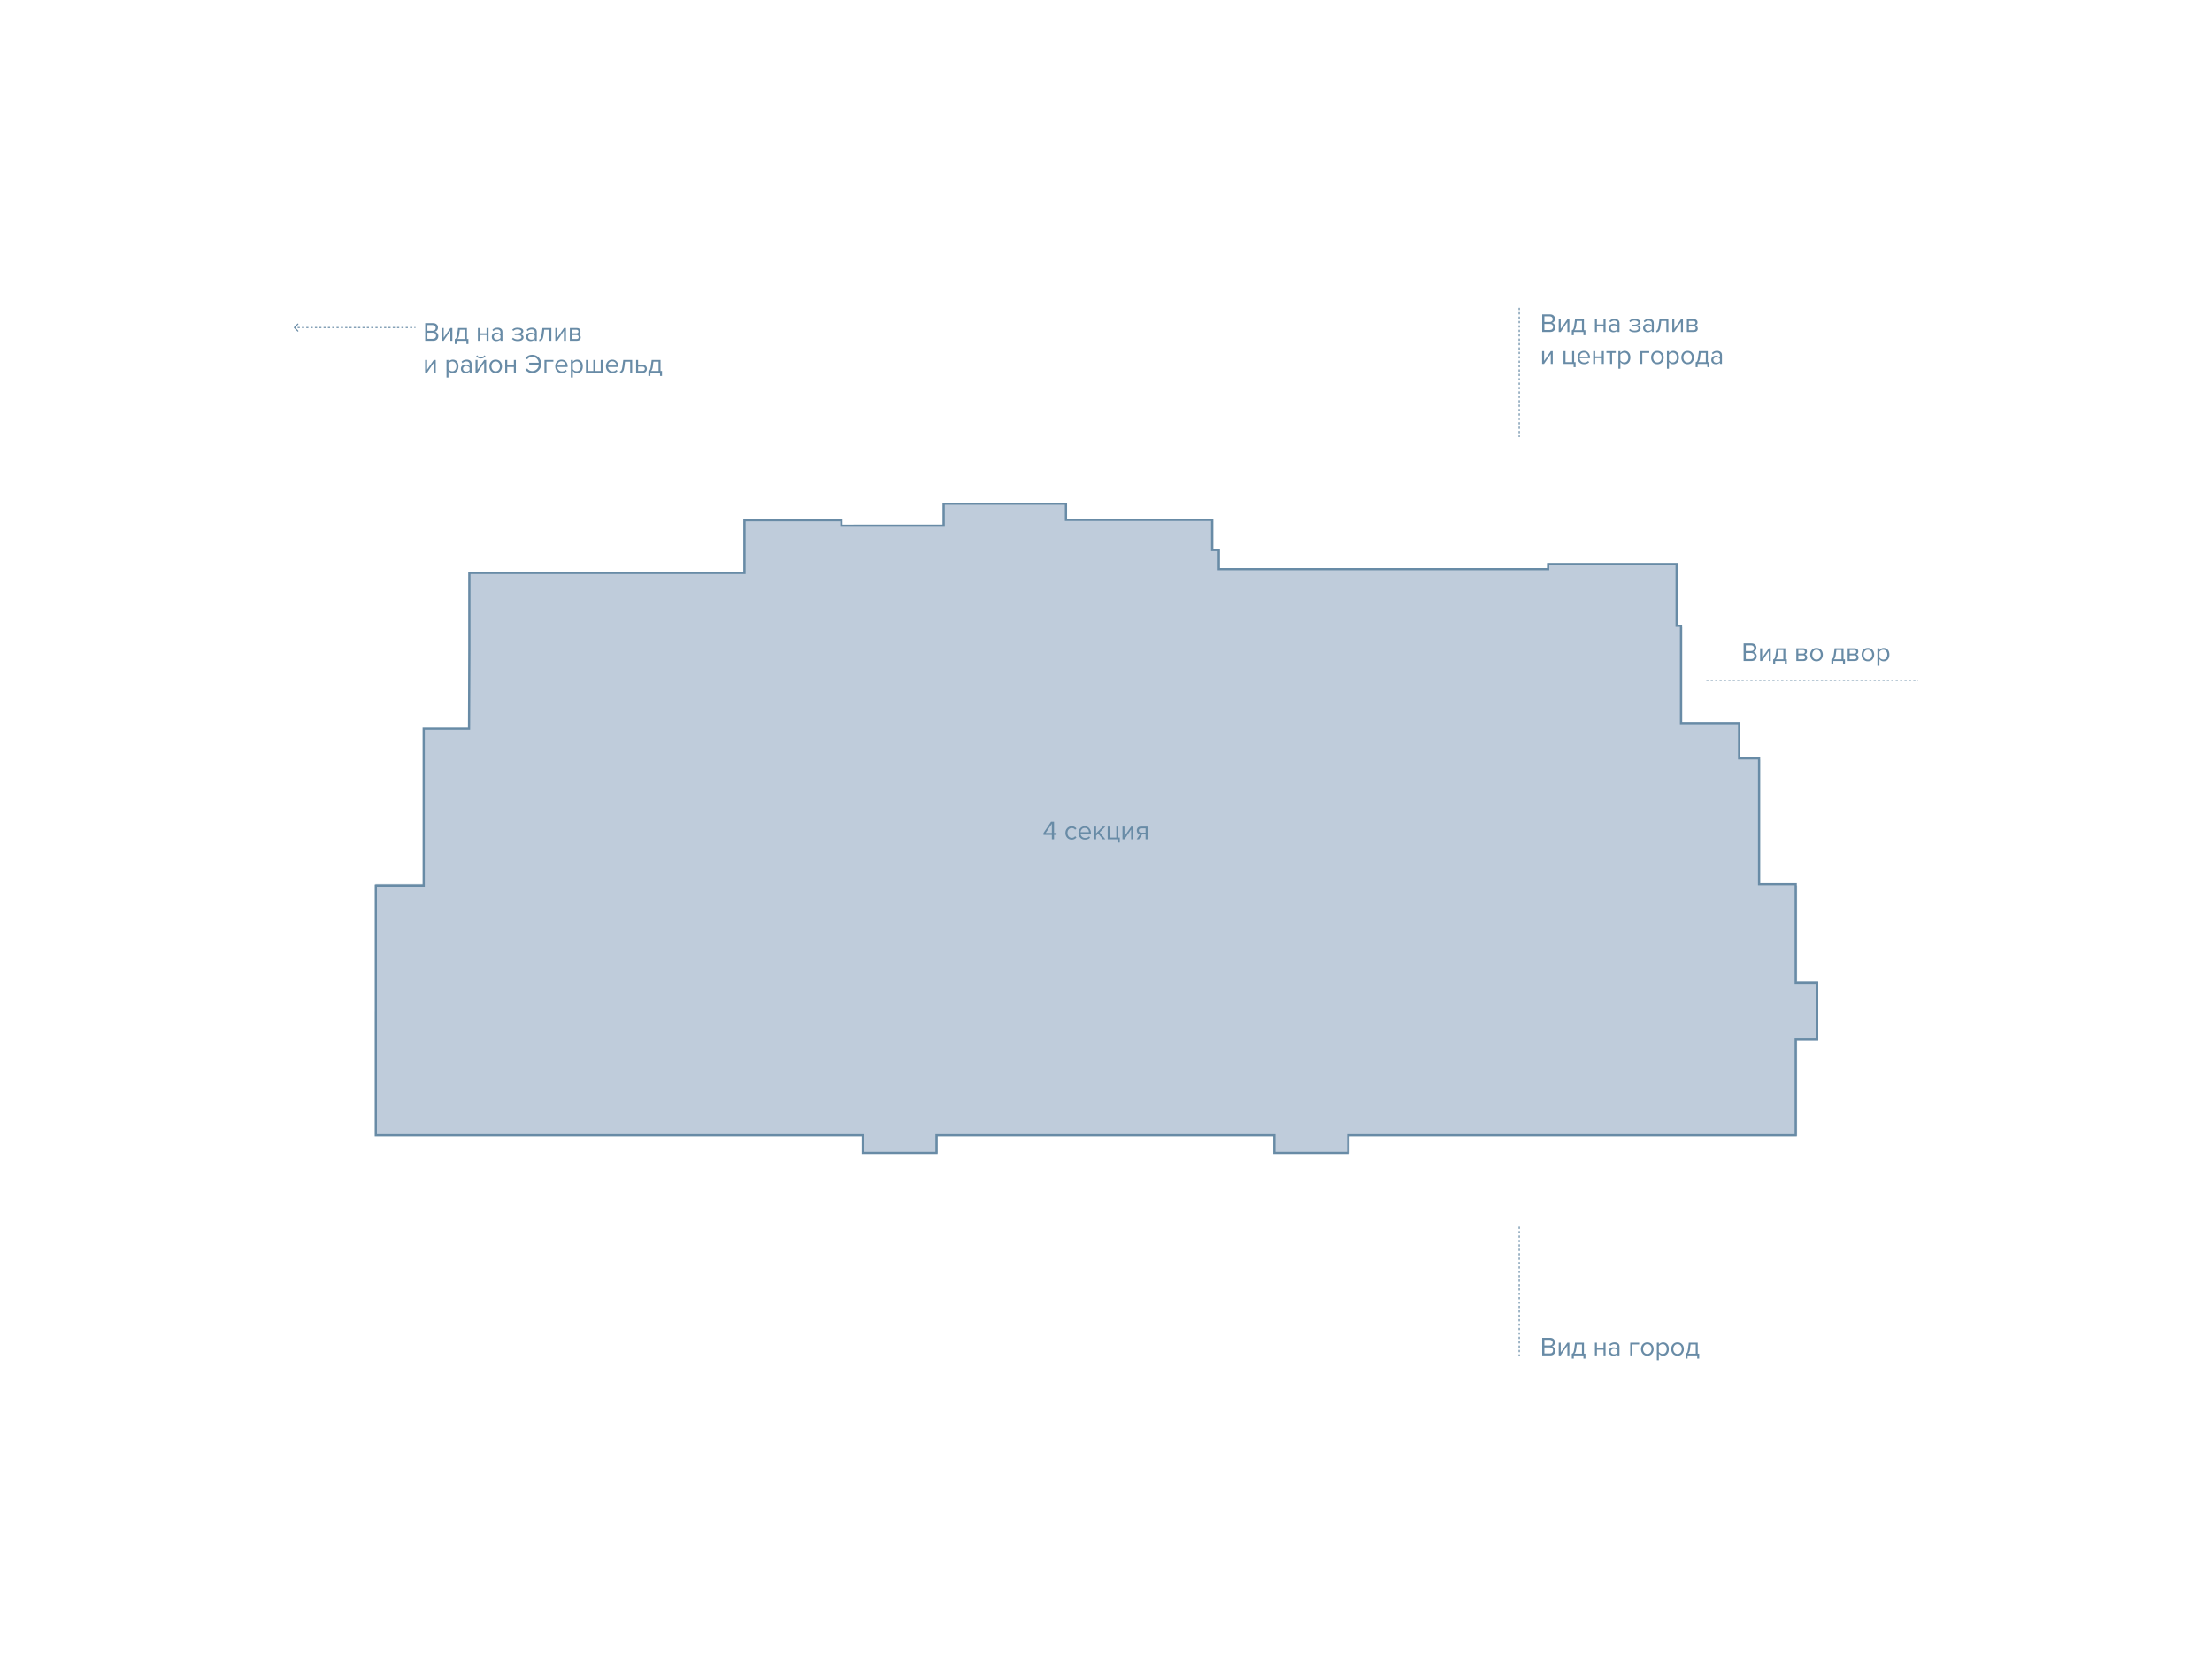 <?xml version="1.0" encoding="UTF-8"?> <svg xmlns="http://www.w3.org/2000/svg" width="2552" height="1923" viewBox="0 0 2552 1923" fill="none"><rect width="2552" height="1923" fill="white"></rect><path opacity="0.5" d="M2096.18 1133.49V1133.47H2072.06V1022.66H2029.29V877.575H2006.25V837.01H1939.52V724.786H1934.35V667.296H1934.38V650.791H1786.25V660.96L1406.13 660.668V634.704H1398.56V599.662H1229.85V581.1H1178.78V581.239H1088.99V606.493H985.949V606.772H970.84V599.954H858.857V660.872H839.648V661.011H765.589V660.872H705.916V661.011H648.566V660.872H605.194V660.732H541.814V666.801H541.712V841.796H521.677H489.72V955.887V981.534V1006.53V1020.18V1020.88H434.427V1117.53H434.135V1168.45H433.995V1309.17L995.979 1309.24V1329.4H1080.73V1329.3H1080.74V1309.24H1470.83V1329.4H1555.58V1329.3H1555.7V1309.24H2072.06V1198.35H2096.31V1133.49H2096.18Z" fill="#BFCCDB" stroke="#688BA6" stroke-width="2.539" stroke-miterlimit="10"></path><path d="M2096.47 1133.98H2071.71V1019.93H2029.46V874.845H2006.42V834.344H1939.39V721.98H1934.31V650.778H1860.04H1786.12V656.593H1406.14V634.558H1398.52V617.869V599.685H1355.67H1313.64H1229.83V581.049H1194.74H1159.19H1088.73V606.442H1058.26H1029.05H970.65V600.094H858.921V630.446V661.037H838.606H766.871H704.659H541.509V748.008L541.133 840.692H488.819V1021.62H433.589V1165.09V1309.83H715.451H995.408V1330.14H1036.67H1080.47V1309.83H1151.57H1223.94H1304.57H1358.53H1415.03H1470.26V1330.14H1511.52H1555.32V1309.83H1619.44H1683.56H1813.7H1876.54H1881.62H2005.41H2030.17H2071.71V1198.73H2096.47V1133.98Z" fill="#BFCCDB" stroke="#688BA6" stroke-width="2.539" stroke-miterlimit="10"></path><path d="M1216.08 968.291H1213.55V963.142H1203.89V961.039L1212.61 947.967H1216.08V960.917H1218.94V963.142H1216.08V968.291ZM1213.55 960.917V950.313L1206.42 960.917H1213.55ZM1236.54 968.657C1234.37 968.657 1232.6 967.926 1231.24 966.463C1229.88 964.98 1229.2 963.131 1229.2 960.917C1229.2 958.703 1229.88 956.865 1231.24 955.402C1232.6 953.939 1234.37 953.208 1236.54 953.208C1238.81 953.208 1240.61 954.061 1241.93 955.767L1240.41 957.169C1239.47 955.889 1238.23 955.25 1236.66 955.25C1235.12 955.25 1233.88 955.778 1232.94 956.834C1232.03 957.89 1231.57 959.251 1231.57 960.917C1231.57 962.583 1232.03 963.954 1232.94 965.031C1233.88 966.087 1235.12 966.615 1236.66 966.615C1238.21 966.615 1239.45 965.976 1240.41 964.696L1241.93 966.097C1240.61 967.804 1238.81 968.657 1236.54 968.657ZM1251.78 968.657C1249.58 968.657 1247.79 967.946 1246.39 966.524C1244.98 965.082 1244.28 963.213 1244.28 960.917C1244.28 958.764 1244.97 956.946 1246.35 955.463C1247.74 953.96 1249.46 953.208 1251.54 953.208C1253.71 953.208 1255.43 953.96 1256.68 955.463C1257.96 956.946 1258.6 958.825 1258.6 961.1V961.679H1246.69C1246.79 963.121 1247.32 964.33 1248.27 965.305C1249.23 966.28 1250.47 966.768 1251.99 966.768C1253.82 966.768 1255.33 966.148 1256.53 964.909L1257.63 966.402C1256.13 967.905 1254.18 968.657 1251.78 968.657ZM1256.35 960.003C1256.33 958.744 1255.9 957.616 1255.07 956.621C1254.24 955.605 1253.05 955.097 1251.5 955.097C1250.04 955.097 1248.88 955.595 1248.03 956.59C1247.2 957.586 1246.75 958.723 1246.69 960.003H1256.35ZM1275.26 968.291H1272.33L1267.03 961.679L1264.59 964.086V968.291H1262.31V953.574H1264.59V961.405L1272.33 953.574H1275.23L1268.7 960.247L1275.26 968.291ZM1289.63 972.039V968.291H1277.96V953.574H1280.24V966.28H1287.92V953.574H1290.21V966.28H1291.91V972.039H1289.63ZM1297.23 968.291H1295.04V953.574H1297.32V964.818L1305.03 953.574H1307.29V968.291H1305V956.834L1297.23 968.291ZM1314.05 968.291H1311.36L1315.3 962.502C1314.18 962.36 1313.26 961.892 1312.55 961.1C1311.86 960.308 1311.52 959.302 1311.52 958.083C1311.52 956.783 1311.93 955.707 1312.77 954.853C1313.6 954 1314.74 953.574 1316.18 953.574H1323.95V968.291H1321.66V962.593H1317.64L1314.05 968.291ZM1316.42 960.582H1321.66V955.585H1316.42C1315.63 955.585 1315 955.818 1314.53 956.286C1314.09 956.732 1313.86 957.332 1313.86 958.083C1313.86 958.835 1314.09 959.444 1314.53 959.912C1314.98 960.359 1315.61 960.582 1316.42 960.582Z" fill="#688BA6"></path><path d="M2020.86 762.609H2011.59V742.284H2020.65C2022.4 742.284 2023.77 742.762 2024.79 743.716C2025.83 744.671 2026.35 745.92 2026.35 747.464C2026.35 748.683 2026.01 749.719 2025.31 750.572C2024.62 751.405 2023.77 751.923 2022.78 752.127C2023.86 752.289 2024.79 752.858 2025.55 753.833C2026.35 754.808 2026.74 755.905 2026.74 757.124C2026.74 758.769 2026.21 760.1 2025.15 761.116C2024.13 762.111 2022.69 762.609 2020.86 762.609ZM2020.22 751.09C2021.33 751.09 2022.2 750.786 2022.81 750.176C2023.42 749.567 2023.72 748.785 2023.72 747.83C2023.72 746.875 2023.42 746.093 2022.78 745.484C2022.17 744.854 2021.32 744.539 2020.22 744.539H2014.12V751.09H2020.22ZM2020.34 760.354C2021.52 760.354 2022.45 760.039 2023.11 759.409C2023.78 758.779 2024.13 757.926 2024.13 756.85C2024.13 755.854 2023.78 755.021 2023.11 754.351C2022.46 753.68 2021.54 753.345 2020.34 753.345H2014.12V760.354H2020.34ZM2032.86 762.609H2030.66V747.891H2032.95V759.135L2040.67 747.891H2042.92V762.609H2040.63V751.151L2032.86 762.609ZM2045.75 766.357V760.719C2046.5 760.577 2047.08 760.13 2047.51 759.379C2047.94 758.607 2048.29 757.195 2048.55 755.143L2049.49 747.891H2059.73V760.598H2061.44V766.357H2059.16V762.609H2048.03V766.357H2045.75ZM2051.5 749.902L2050.84 755.417C2050.48 757.997 2049.77 759.724 2048.71 760.598H2057.44V749.902H2051.5ZM2080.68 762.609H2072.42V747.891H2080.52C2081.81 747.891 2082.81 748.236 2083.55 748.927C2084.29 749.618 2084.66 750.532 2084.66 751.669C2084.66 752.502 2084.43 753.223 2083.96 753.833C2083.52 754.422 2082.96 754.818 2082.29 755.021C2083.04 755.204 2083.67 755.641 2084.18 756.332C2084.71 757.022 2084.97 757.784 2084.97 758.617C2084.97 759.815 2084.59 760.78 2083.81 761.512C2083.06 762.243 2082.02 762.609 2080.68 762.609ZM2080.22 760.598C2080.96 760.598 2081.53 760.394 2081.96 759.988C2082.38 759.582 2082.59 759.033 2082.59 758.343C2082.59 757.713 2082.38 757.175 2081.96 756.728C2081.53 756.281 2080.96 756.057 2080.22 756.057H2074.71V760.598H2080.22ZM2080.13 754.046C2080.82 754.046 2081.36 753.863 2081.74 753.498C2082.12 753.112 2082.33 752.614 2082.33 752.005C2082.33 751.355 2082.12 750.847 2081.74 750.481C2081.36 750.095 2080.82 749.902 2080.13 749.902H2074.71V754.046H2080.13ZM2100.99 760.75C2099.67 762.233 2097.92 762.974 2095.72 762.974C2093.53 762.974 2091.76 762.233 2090.41 760.75C2089.09 759.267 2088.43 757.429 2088.43 755.235C2088.43 753.041 2089.09 751.212 2090.41 749.75C2091.76 748.267 2093.53 747.525 2095.72 747.525C2097.92 747.525 2099.67 748.267 2100.99 749.75C2102.34 751.212 2103.01 753.041 2103.01 755.235C2103.01 757.429 2102.34 759.267 2100.99 760.75ZM2092.13 759.287C2093.02 760.384 2094.22 760.933 2095.72 760.933C2097.22 760.933 2098.41 760.384 2099.29 759.287C2100.17 758.17 2100.6 756.819 2100.6 755.235C2100.6 753.65 2100.17 752.309 2099.29 751.212C2098.41 750.115 2097.22 749.567 2095.72 749.567C2094.22 749.567 2093.02 750.125 2092.13 751.243C2091.25 752.34 2090.82 753.67 2090.82 755.235C2090.82 756.819 2091.25 758.17 2092.13 759.287ZM2112.85 766.357V760.719C2113.6 760.577 2114.19 760.13 2114.61 759.379C2115.05 758.607 2115.39 757.195 2115.65 755.143L2116.59 747.891H2126.84V760.598H2128.54V766.357H2126.26V762.609H2115.13V766.357H2112.85ZM2118.61 749.902L2117.94 755.417C2117.6 757.997 2116.89 759.724 2115.81 760.598H2124.56V749.902H2118.61ZM2139.92 762.609H2131.67V747.891H2139.77C2141.05 747.891 2142.05 748.236 2142.79 748.927C2143.54 749.618 2143.92 750.532 2143.92 751.669C2143.92 752.502 2143.68 753.223 2143.22 753.833C2142.76 754.422 2142.2 754.818 2141.54 755.021C2142.29 755.204 2142.91 755.641 2143.42 756.332C2143.96 757.022 2144.22 757.784 2144.22 758.617C2144.22 759.815 2143.83 760.78 2143.07 761.512C2142.31 762.243 2141.26 762.609 2139.92 762.609ZM2139.46 760.598C2140.2 760.598 2140.78 760.394 2141.2 759.988C2141.63 759.582 2141.85 759.033 2141.85 758.343C2141.85 757.713 2141.63 757.175 2141.2 756.728C2140.78 756.281 2140.2 756.057 2139.46 756.057H2133.95V760.598H2139.46ZM2139.37 754.046C2140.07 754.046 2140.6 753.863 2140.98 753.498C2141.38 753.112 2141.57 752.614 2141.57 752.005C2141.57 751.355 2141.38 750.847 2140.98 750.481C2140.6 750.095 2140.07 749.902 2139.37 749.902H2133.95V754.046H2139.37ZM2160.25 760.75C2158.92 762.233 2157.16 762.974 2154.96 762.974C2152.78 762.974 2151 762.233 2149.67 760.75C2148.35 759.267 2147.69 757.429 2147.69 755.235C2147.69 753.041 2148.35 751.212 2149.67 749.75C2151 748.267 2152.78 747.525 2154.96 747.525C2157.16 747.525 2158.92 748.267 2160.25 749.75C2161.58 751.212 2162.25 753.041 2162.25 755.235C2162.25 757.429 2161.58 759.267 2160.25 760.75ZM2151.37 759.287C2152.27 760.384 2153.47 760.933 2154.96 760.933C2156.47 760.933 2157.65 760.384 2158.53 759.287C2159.41 758.17 2159.84 756.819 2159.84 755.235C2159.84 753.65 2159.41 752.309 2158.53 751.212C2157.65 750.115 2156.47 749.567 2154.96 749.567C2153.47 749.567 2152.27 750.125 2151.37 751.243C2150.49 752.34 2150.06 753.67 2150.06 755.235C2150.06 756.819 2150.49 758.17 2151.37 759.287ZM2173.23 762.974C2171.15 762.974 2169.5 762.111 2168.26 760.384V768.215H2165.97V747.891H2168.26V750.085C2168.82 749.313 2169.53 748.693 2170.39 748.226C2171.27 747.759 2172.22 747.525 2173.23 747.525C2175.18 747.525 2176.75 748.226 2177.96 749.628C2179.18 751.009 2179.78 752.878 2179.78 755.235C2179.78 757.591 2179.18 759.47 2177.96 760.872C2176.75 762.274 2175.18 762.974 2173.23 762.974ZM2172.65 760.933C2174.1 760.933 2175.24 760.405 2176.09 759.348C2176.94 758.272 2177.37 756.9 2177.37 755.235C2177.37 753.569 2176.94 752.208 2176.09 751.151C2175.24 750.095 2174.1 749.567 2172.65 749.567C2171.77 749.567 2170.92 749.801 2170.08 750.268C2169.27 750.715 2168.66 751.263 2168.26 751.913V758.556C2168.66 759.226 2169.27 759.795 2170.08 760.262C2170.92 760.709 2171.77 760.933 2172.65 760.933Z" fill="#688BA6"></path><path d="M499.824 393.141H490.56V372.816H499.61C501.357 372.816 502.739 373.294 503.754 374.249C504.79 375.203 505.308 376.453 505.308 377.997C505.308 379.215 504.963 380.251 504.272 381.105C503.582 381.938 502.739 382.456 501.743 382.659C502.82 382.821 503.744 383.39 504.516 384.365C505.308 385.34 505.705 386.437 505.705 387.656C505.705 389.301 505.176 390.632 504.12 391.648C503.084 392.643 501.652 393.141 499.824 393.141ZM499.184 381.623C500.301 381.623 501.164 381.318 501.774 380.709C502.383 380.099 502.688 379.317 502.688 378.362C502.688 377.407 502.373 376.625 501.743 376.016C501.134 375.386 500.281 375.071 499.184 375.071H493.089V381.623H499.184ZM499.305 390.886C500.484 390.886 501.408 390.571 502.078 389.941C502.749 389.312 503.084 388.458 503.084 387.382C503.084 386.386 502.749 385.554 502.078 384.883C501.428 384.213 500.504 383.878 499.305 383.878H493.089V390.886H499.305ZM511.827 393.141H509.633V378.423H511.918V389.667L519.627 378.423H521.882V393.141H519.597V381.684L511.827 393.141ZM524.709 396.889V391.252C525.46 391.11 526.049 390.663 526.476 389.911C526.903 389.139 527.248 387.727 527.512 385.675L528.457 378.423H538.695V391.13H540.401V396.889H538.116V393.141H526.994V396.889H524.709ZM530.468 380.434L529.797 385.95C529.452 388.53 528.741 390.256 527.664 391.13H536.41V380.434H530.468ZM553.668 393.141H551.383V378.423H553.668V384.548H561.347V378.423H563.632V393.141H561.347V386.559H553.668V393.141ZM579.683 393.141H577.398V391.465C576.159 392.826 574.533 393.507 572.522 393.507C571.161 393.507 569.963 393.07 568.927 392.196C567.891 391.323 567.373 390.134 567.373 388.631C567.373 387.087 567.88 385.899 568.896 385.066C569.932 384.213 571.141 383.786 572.522 383.786C574.615 383.786 576.24 384.457 577.398 385.797V383.146C577.398 382.171 577.052 381.409 576.362 380.861C575.671 380.312 574.777 380.038 573.68 380.038C571.953 380.038 570.45 380.719 569.17 382.08L568.104 380.495C569.668 378.87 571.628 378.058 573.985 378.058C575.671 378.058 577.042 378.464 578.099 379.276C579.155 380.089 579.683 381.338 579.683 383.024V393.141ZM573.345 391.861C575.173 391.861 576.524 391.252 577.398 390.033V387.26C576.524 386.041 575.173 385.432 573.345 385.432C572.289 385.432 571.415 385.736 570.724 386.346C570.054 386.935 569.719 387.707 569.719 388.662C569.719 389.596 570.054 390.368 570.724 390.977C571.415 391.567 572.289 391.861 573.345 391.861ZM597.331 393.507C594.507 393.507 592.293 392.704 590.688 391.099L591.816 389.637C593.197 390.957 595.036 391.617 597.331 391.617C598.652 391.617 599.698 391.384 600.47 390.916C601.262 390.449 601.658 389.83 601.658 389.058C601.658 387.433 600.114 386.62 597.026 386.62H593.736V384.761H597.026C598.306 384.761 599.352 384.558 600.165 384.152C600.978 383.725 601.384 383.106 601.384 382.293C601.384 381.602 600.978 381.044 600.165 380.617C599.352 380.17 598.327 379.947 597.087 379.947C595.036 379.947 593.39 380.576 592.151 381.836L590.963 380.434C592.486 378.87 594.497 378.088 596.996 378.088C599.007 378.068 600.632 378.413 601.871 379.124C603.131 379.815 603.761 380.78 603.761 382.019C603.761 383.035 603.344 383.857 602.511 384.487C601.699 385.117 600.795 385.493 599.799 385.614C600.835 385.696 601.8 386.041 602.694 386.65C603.608 387.26 604.065 388.113 604.065 389.21C604.065 390.47 603.456 391.506 602.237 392.318C601.039 393.11 599.403 393.507 597.331 393.507ZM619.261 393.141H616.975V391.465C615.736 392.826 614.111 393.507 612.1 393.507C610.739 393.507 609.54 393.07 608.504 392.196C607.468 391.323 606.95 390.134 606.95 388.631C606.95 387.087 607.458 385.899 608.474 385.066C609.51 384.213 610.718 383.786 612.1 383.786C614.192 383.786 615.817 384.457 616.975 385.797V383.146C616.975 382.171 616.63 381.409 615.939 380.861C615.248 380.312 614.355 380.038 613.258 380.038C611.531 380.038 610.028 380.719 608.748 382.08L607.681 380.495C609.246 378.87 611.206 378.058 613.562 378.058C615.248 378.058 616.62 378.464 617.676 379.276C618.732 380.089 619.261 381.338 619.261 383.024V393.141ZM612.922 391.861C614.751 391.861 616.102 391.252 616.975 390.033V387.26C616.102 386.041 614.751 385.432 612.922 385.432C611.866 385.432 610.993 385.736 610.302 386.346C609.632 386.935 609.296 387.707 609.296 388.662C609.296 389.596 609.632 390.368 610.302 390.977C610.993 391.567 611.866 391.861 612.922 391.861ZM622.105 393.507V391.617C622.795 391.617 623.364 391.16 623.811 390.246C624.258 389.332 624.624 387.808 624.908 385.675L625.853 378.423H636.091V393.141H633.806V380.434H627.864L627.193 385.95C626.868 388.651 626.299 390.591 625.487 391.77C624.674 392.928 623.547 393.507 622.105 393.507ZM642.848 393.141H640.654V378.423H642.939V389.667L650.649 378.423H652.904V393.141H650.618V381.684L642.848 393.141ZM665.725 393.141H657.467V378.423H665.572C666.852 378.423 667.858 378.769 668.589 379.459C669.341 380.15 669.716 381.064 669.716 382.202C669.716 383.035 669.483 383.756 669.015 384.365C668.569 384.954 668.01 385.35 667.34 385.553C668.091 385.736 668.721 386.173 669.229 386.864C669.757 387.554 670.021 388.316 670.021 389.149C670.021 390.348 669.635 391.313 668.863 392.044C668.112 392.775 667.065 393.141 665.725 393.141ZM665.268 391.13C665.999 391.13 666.578 390.927 667.004 390.52C667.431 390.114 667.644 389.566 667.644 388.875C667.644 388.245 667.431 387.707 667.004 387.26C666.578 386.813 665.999 386.59 665.268 386.59H659.752V391.13H665.268ZM665.176 384.578C665.867 384.578 666.405 384.396 666.791 384.03C667.177 383.644 667.37 383.146 667.37 382.537C667.37 381.887 667.177 381.379 666.791 381.013C666.405 380.627 665.867 380.434 665.176 380.434H659.752V384.578H665.176ZM492.663 429.961H490.469V415.243H492.754V426.487L500.463 415.243H502.718V429.961H500.433V418.503L492.663 429.961ZM522.39 430.326C520.318 430.326 518.663 429.463 517.423 427.736V435.567H515.138V415.243H517.423V417.437C517.972 416.665 518.683 416.045 519.556 415.578C520.43 415.111 521.375 414.877 522.39 414.877C524.34 414.877 525.915 415.578 527.113 416.98C528.332 418.361 528.942 420.23 528.942 422.587C528.942 424.943 528.332 426.822 527.113 428.224C525.915 429.626 524.34 430.326 522.39 430.326ZM521.811 428.285C523.254 428.285 524.401 427.757 525.255 426.7C526.108 425.624 526.534 424.252 526.534 422.587C526.534 420.921 526.108 419.56 525.255 418.503C524.401 417.447 523.254 416.919 521.811 416.919C520.938 416.919 520.085 417.153 519.252 417.62C518.439 418.067 517.83 418.615 517.423 419.265V425.908C517.83 426.578 518.439 427.147 519.252 427.614C520.085 428.061 520.938 428.285 521.811 428.285ZM544.063 429.961H541.778V428.285C540.539 429.646 538.913 430.326 536.902 430.326C535.541 430.326 534.343 429.89 533.307 429.016C532.271 428.143 531.753 426.954 531.753 425.451C531.753 423.907 532.26 422.719 533.276 421.886C534.312 421.033 535.521 420.606 536.902 420.606C538.995 420.606 540.62 421.276 541.778 422.617V419.966C541.778 418.991 541.432 418.229 540.742 417.681C540.051 417.132 539.157 416.858 538.06 416.858C536.333 416.858 534.83 417.539 533.55 418.9L532.484 417.315C534.048 415.69 536.008 414.877 538.365 414.877C540.051 414.877 541.422 415.284 542.479 416.096C543.535 416.909 544.063 418.158 544.063 419.844V429.961ZM537.725 428.681C539.553 428.681 540.904 428.071 541.778 426.853V424.08C540.904 422.861 539.553 422.251 537.725 422.251C536.669 422.251 535.795 422.556 535.104 423.166C534.434 423.755 534.099 424.527 534.099 425.481C534.099 426.416 534.434 427.188 535.104 427.797C535.795 428.386 536.669 428.681 537.725 428.681ZM550.838 429.961H548.644V415.243H550.929V426.487L558.639 415.243H560.894V429.961H558.608V418.503L550.838 429.961ZM560.101 410.886C558.781 412.673 557.003 413.567 554.769 413.567C552.555 413.567 550.767 412.673 549.406 410.886L550.533 409.91C551.59 411.373 553.001 412.104 554.769 412.104C556.556 412.104 557.958 411.373 558.974 409.91L560.101 410.886ZM577.159 428.102C575.839 429.585 574.081 430.326 571.887 430.326C569.693 430.326 567.926 429.585 566.585 428.102C565.265 426.619 564.605 424.781 564.605 422.587C564.605 420.393 565.265 418.564 566.585 417.102C567.926 415.619 569.693 414.877 571.887 414.877C574.081 414.877 575.839 415.619 577.159 417.102C578.5 418.564 579.17 420.393 579.17 422.587C579.17 424.781 578.5 426.619 577.159 428.102ZM568.292 426.639C569.186 427.736 570.384 428.285 571.887 428.285C573.391 428.285 574.579 427.736 575.453 426.639C576.326 425.522 576.763 424.171 576.763 422.587C576.763 421.002 576.326 419.661 575.453 418.564C574.579 417.467 573.391 416.919 571.887 416.919C570.384 416.919 569.186 417.477 568.292 418.595C567.418 419.692 566.98 421.022 566.98 422.587C566.98 424.171 567.418 425.522 568.292 426.639ZM585.181 429.961H582.895V415.243H585.181V421.368H592.859V415.243H595.145V429.961H592.859V423.379H585.181V429.961ZM613.872 430.326C610.683 430.326 608.103 428.986 606.132 426.304L608.296 425.116C608.885 426.01 609.677 426.731 610.673 427.279C611.668 427.807 612.735 428.071 613.872 428.071C615.965 428.071 617.732 427.391 619.174 426.03C620.637 424.648 621.46 422.871 621.642 420.697H610.49V418.442H621.581C621.297 416.391 620.444 414.735 619.022 413.476C617.6 412.196 615.883 411.556 613.872 411.556C612.735 411.556 611.668 411.83 610.673 412.379C609.677 412.927 608.885 413.638 608.296 414.512L606.163 413.323C608.052 410.642 610.622 409.301 613.872 409.301C616.838 409.301 619.316 410.286 621.307 412.257C623.318 414.207 624.324 416.726 624.324 419.814C624.324 422.901 623.318 425.431 621.307 427.401C619.316 429.351 616.838 430.326 613.872 430.326ZM638.455 415.243V417.254H630.441V429.961H628.156V415.243H638.455ZM648.07 430.326C645.876 430.326 644.078 429.615 642.677 428.193C641.275 426.751 640.574 424.882 640.574 422.587C640.574 420.433 641.265 418.615 642.646 417.132C644.028 415.629 645.754 414.877 647.826 414.877C650 414.877 651.717 415.629 652.976 417.132C654.256 418.615 654.896 420.494 654.896 422.769V423.348H642.981C643.083 424.791 643.611 425.999 644.566 426.975C645.521 427.95 646.76 428.437 648.283 428.437C650.112 428.437 651.625 427.818 652.824 426.578L653.921 428.071C652.417 429.575 650.467 430.326 648.07 430.326ZM652.641 421.672C652.621 420.413 652.194 419.285 651.361 418.29C650.528 417.274 649.34 416.766 647.796 416.766C646.333 416.766 645.175 417.264 644.322 418.26C643.489 419.255 643.042 420.393 642.981 421.672H652.641ZM665.85 430.326C663.778 430.326 662.123 429.463 660.883 427.736V435.567H658.598V415.243H660.883V417.437C661.432 416.665 662.143 416.045 663.016 415.578C663.89 415.111 664.835 414.877 665.85 414.877C667.8 414.877 669.375 415.578 670.573 416.98C671.792 418.361 672.402 420.23 672.402 422.587C672.402 424.943 671.792 426.822 670.573 428.224C669.375 429.626 667.8 430.326 665.85 430.326ZM665.271 428.285C666.714 428.285 667.861 427.757 668.715 426.7C669.568 425.624 669.994 424.252 669.994 422.587C669.994 420.921 669.568 419.56 668.715 418.503C667.861 417.447 666.714 416.919 665.271 416.919C664.398 416.919 663.545 417.153 662.712 417.62C661.899 418.067 661.29 418.615 660.883 419.265V425.908C661.29 426.578 661.899 427.147 662.712 427.614C663.545 428.061 664.398 428.285 665.271 428.285ZM693.038 415.243H695.324V429.961H676.035V415.243H678.321V427.95H684.537V415.243H686.822V427.95H693.038V415.243ZM706.544 430.326C704.35 430.326 702.552 429.615 701.15 428.193C699.749 426.751 699.048 424.882 699.048 422.587C699.048 420.433 699.738 418.615 701.12 417.132C702.501 415.629 704.228 414.877 706.3 414.877C708.474 414.877 710.19 415.629 711.45 417.132C712.729 418.615 713.369 420.494 713.369 422.769V423.348H701.455C701.557 424.791 702.085 425.999 703.04 426.975C703.994 427.95 705.233 428.437 706.757 428.437C708.585 428.437 710.099 427.818 711.297 426.578L712.394 428.071C710.891 429.575 708.941 430.326 706.544 430.326ZM711.114 421.672C711.094 420.413 710.668 419.285 709.835 418.29C709.002 417.274 707.813 416.766 706.27 416.766C704.807 416.766 703.649 417.264 702.796 418.26C701.963 419.255 701.516 420.393 701.455 421.672H711.114ZM715.335 430.326V428.437C716.025 428.437 716.594 427.98 717.041 427.066C717.488 426.152 717.854 424.628 718.138 422.495L719.083 415.243H729.321V429.961H727.036V417.254H721.094L720.424 422.769C720.098 425.471 719.53 427.411 718.717 428.589C717.905 429.747 716.777 430.326 715.335 430.326ZM733.884 415.243H736.17V420.941H741.685C743.148 420.941 744.285 421.378 745.098 422.251C745.91 423.105 746.317 424.171 746.317 425.451C746.317 426.731 745.9 427.807 745.067 428.681C744.255 429.534 743.127 429.961 741.685 429.961H733.884V415.243ZM741.441 422.952H736.17V427.95H741.441C742.254 427.95 742.873 427.726 743.3 427.279C743.747 426.812 743.97 426.203 743.97 425.451C743.97 424.699 743.747 424.1 743.3 423.653C742.873 423.186 742.254 422.952 741.441 422.952ZM748.068 433.709V428.071C748.819 427.929 749.408 427.482 749.835 426.731C750.262 425.959 750.607 424.547 750.871 422.495L751.816 415.243H762.054V427.95H763.76V433.709H761.475V429.961H750.353V433.709H748.068ZM753.827 417.254L753.156 422.769C752.811 425.349 752.1 427.076 751.023 427.95H759.769V417.254H753.827Z" fill="#688BA6"></path><path d="M339.186 377.455C338.938 377.704 338.938 378.105 339.186 378.354L343.226 382.394C343.474 382.642 343.876 382.642 344.124 382.394C344.372 382.145 344.372 381.744 344.124 381.495L340.533 377.905L344.124 374.314C344.372 374.065 344.372 373.664 344.124 373.415C343.876 373.168 343.474 373.168 343.226 373.415L339.186 377.455ZM479.296 377.27H478.049V378.539H479.296V377.27ZM475.556 377.27H473.061V378.539H475.556V377.27ZM470.567 377.27H468.074V378.539H470.567V377.27ZM465.579 377.27H463.085V378.539H465.579V377.27ZM460.592 377.27H458.098V378.539H460.592V377.27ZM455.603 377.27H453.11V378.539H455.603V377.27ZM450.616 377.27H448.121V378.539H450.616V377.27ZM445.628 377.27H443.134V378.539H445.628V377.27ZM440.64 377.27H438.146V378.539H440.64V377.27ZM435.652 377.27H433.158V378.539H435.652V377.27ZM430.663 377.27H428.17V378.539H430.663V377.27ZM425.676 377.27H423.182V378.539H425.676V377.27ZM420.688 377.27H418.194V378.539H420.688V377.27ZM415.7 377.27H413.206V378.539H415.7V377.27ZM410.712 377.27H408.218V378.539H410.712V377.27ZM405.725 377.27H403.231V378.539H405.725V377.27ZM400.737 377.27H398.243V378.539H400.737V377.27ZM395.749 377.27H393.255V378.539H395.749V377.27ZM390.761 377.27H388.267V378.539H390.761V377.27ZM385.773 377.27H383.279V378.539H385.773V377.27ZM380.785 377.27H378.291V378.539H380.785V377.27ZM375.797 377.27H373.303V378.539H375.797V377.27ZM370.809 377.27H368.315V378.539H370.809V377.27ZM365.821 377.27H363.327V378.539H365.821V377.27ZM360.833 377.27H358.339V378.539H360.833V377.27ZM355.845 377.27H353.351V378.539H355.845V377.27ZM350.858 377.27H348.364V378.539H350.858V377.27ZM345.87 377.27H343.376V378.539H345.87V377.27ZM340.882 377.27H339.635V378.539H340.882V377.27Z" fill="#688BA6"></path><path d="M1752.75 355.052V504.235" stroke="#688BA6" stroke-width="1.27" stroke-dasharray="2.54 2.54"></path><path d="M1788.52 382.985H1779.25V362.66H1788.3C1790.05 362.66 1791.43 363.138 1792.44 364.092C1793.48 365.047 1794 366.296 1794 367.84C1794 369.059 1793.66 370.095 1792.96 370.948C1792.28 371.781 1791.43 372.299 1790.44 372.502C1791.51 372.665 1792.44 373.234 1793.2 374.209C1794 375.184 1794.4 376.281 1794.4 377.5C1794.4 379.145 1793.86 380.476 1792.81 381.492C1791.78 382.487 1790.35 382.985 1788.52 382.985ZM1787.87 371.466C1788.99 371.466 1789.85 371.162 1790.46 370.552C1791.07 369.943 1791.38 369.161 1791.38 368.206C1791.38 367.251 1791.07 366.469 1790.44 365.86C1789.83 365.23 1788.98 364.915 1787.87 364.915H1781.78V371.466H1787.87ZM1788 380.73C1789.18 380.73 1790.11 380.415 1790.77 379.785C1791.44 379.155 1791.78 378.302 1791.78 377.226C1791.78 376.23 1791.44 375.397 1790.77 374.727C1790.12 374.057 1789.19 373.721 1788 373.721H1781.78V380.73H1788ZM1800.52 382.985H1798.32V368.267H1800.61V379.511L1808.32 368.267H1810.57V382.985H1808.29V371.527L1800.52 382.985ZM1813.4 386.733V381.095C1814.15 380.953 1814.74 380.506 1815.17 379.755C1815.6 378.983 1815.94 377.571 1816.21 375.519L1817.15 368.267H1827.38V380.974H1829.1V386.733H1826.81V382.985H1815.69V386.733H1813.4ZM1819.16 370.278L1818.49 375.793C1818.14 378.373 1817.43 380.1 1816.36 380.974H1825.1V370.278H1819.16ZM1842.36 382.985H1840.08V368.267H1842.36V374.392H1850.03V368.267H1852.32V382.985H1850.03V376.403H1842.36V382.985ZM1868.38 382.985H1866.09V381.309C1864.85 382.67 1863.22 383.35 1861.22 383.35C1859.85 383.35 1858.65 382.914 1857.61 382.04C1856.58 381.167 1856.06 379.978 1856.06 378.475C1856.06 376.931 1856.57 375.743 1857.59 374.91C1858.63 374.057 1859.83 373.63 1861.22 373.63C1863.3 373.63 1864.93 374.3 1866.09 375.641V372.99C1866.09 372.015 1865.74 371.253 1865.05 370.705C1864.37 370.156 1863.47 369.882 1862.37 369.882C1860.65 369.882 1859.14 370.562 1857.87 371.923L1856.8 370.339C1858.36 368.714 1860.32 367.901 1862.68 367.901C1864.37 367.901 1865.74 368.308 1866.79 369.12C1867.85 369.933 1868.38 371.182 1868.38 372.868V382.985ZM1862.03 381.705C1863.86 381.705 1865.22 381.095 1866.09 379.877V377.104C1865.22 375.885 1863.86 375.275 1862.03 375.275C1860.98 375.275 1860.1 375.58 1859.42 376.19C1858.74 376.779 1858.41 377.551 1858.41 378.505C1858.41 379.44 1858.74 380.212 1859.42 380.821C1860.1 381.41 1860.98 381.705 1862.03 381.705ZM1886.03 383.35C1883.2 383.35 1880.99 382.548 1879.37 380.943L1880.5 379.48C1881.89 380.801 1883.73 381.461 1886.03 381.461C1887.35 381.461 1888.39 381.227 1889.16 380.76C1889.95 380.293 1890.34 379.673 1890.34 378.901C1890.34 377.276 1888.81 376.464 1885.72 376.464H1882.42V374.605H1885.72C1886.99 374.605 1888.05 374.402 1888.86 373.996C1889.67 373.569 1890.08 372.949 1890.08 372.137C1890.08 371.446 1889.67 370.887 1888.86 370.461C1888.05 370.014 1887.02 369.79 1885.77 369.79C1883.73 369.79 1882.08 370.42 1880.85 371.68L1879.65 370.278C1881.18 368.714 1883.18 367.932 1885.68 367.932C1887.7 367.911 1889.33 368.257 1890.56 368.968C1891.82 369.658 1892.45 370.623 1892.45 371.863C1892.45 372.878 1892.03 373.701 1891.21 374.331C1890.39 374.96 1889.48 375.336 1888.49 375.458C1889.53 375.539 1890.5 375.885 1891.39 376.494C1892.3 377.104 1892.76 377.957 1892.76 379.054C1892.76 380.313 1892.15 381.349 1890.93 382.162C1889.73 382.954 1888.1 383.35 1886.03 383.35ZM1907.95 382.985H1905.67V381.309C1904.42 382.67 1902.8 383.35 1900.79 383.35C1899.43 383.35 1898.23 382.914 1897.2 382.04C1896.16 381.167 1895.64 379.978 1895.64 378.475C1895.64 376.931 1896.15 375.743 1897.16 374.91C1898.2 374.057 1899.41 373.63 1900.79 373.63C1902.89 373.63 1904.51 374.3 1905.67 375.641V372.99C1905.67 372.015 1905.33 371.253 1904.63 370.705C1903.94 370.156 1903.04 369.882 1901.95 369.882C1900.22 369.882 1898.72 370.562 1897.44 371.923L1896.37 370.339C1897.94 368.714 1899.89 367.901 1902.25 367.901C1903.94 367.901 1905.31 368.308 1906.37 369.12C1907.42 369.933 1907.95 371.182 1907.95 372.868V382.985ZM1901.62 381.705C1903.45 381.705 1904.79 381.095 1905.67 379.877V377.104C1904.79 375.885 1903.45 375.275 1901.62 375.275C1900.55 375.275 1899.69 375.58 1898.99 376.19C1898.32 376.779 1897.99 377.551 1897.99 378.505C1897.99 379.44 1898.32 380.212 1898.99 380.821C1899.69 381.41 1900.55 381.705 1901.62 381.705ZM1910.8 383.35V381.461C1911.48 381.461 1912.06 381.004 1912.5 380.09C1912.94 379.176 1913.31 377.652 1913.6 375.519L1914.54 368.267H1924.78V382.985H1922.49V370.278H1916.55L1915.89 375.793C1915.56 378.495 1914.99 380.435 1914.18 381.613C1913.36 382.771 1912.23 383.35 1910.8 383.35ZM1931.54 382.985H1929.35V368.267H1931.63V379.511L1939.34 368.267H1941.6V382.985H1939.31V371.527L1931.54 382.985ZM1954.42 382.985H1946.16V368.267H1954.27C1955.54 368.267 1956.56 368.612 1957.28 369.303C1958.03 369.994 1958.41 370.908 1958.41 372.045C1958.41 372.878 1958.18 373.599 1957.71 374.209C1957.27 374.798 1956.71 375.194 1956.04 375.397C1956.78 375.58 1957.42 376.017 1957.93 376.708C1958.45 377.398 1958.71 378.16 1958.71 378.993C1958.71 380.191 1958.33 381.156 1957.56 381.888C1956.81 382.619 1955.76 382.985 1954.42 382.985ZM1953.97 380.974C1954.69 380.974 1955.27 380.77 1955.69 380.364C1956.12 379.958 1956.34 379.409 1956.34 378.719C1956.34 378.089 1956.12 377.551 1955.69 377.104C1955.27 376.657 1954.69 376.433 1953.97 376.433H1948.44V380.974H1953.97ZM1953.86 374.422C1954.56 374.422 1955.1 374.239 1955.49 373.874C1955.87 373.488 1956.06 372.99 1956.06 372.381C1956.06 371.731 1955.87 371.223 1955.49 370.857C1955.1 370.471 1954.56 370.278 1953.86 370.278H1948.44V374.422H1953.86ZM1781.36 419.804H1779.16V405.087H1781.45V416.331L1789.15 405.087H1791.41V419.804H1789.13V408.347L1781.36 419.804ZM1815.5 423.552V419.804H1803.83V405.087H1806.12V417.793H1813.8V405.087H1816.08V417.793H1817.78V423.552H1815.5ZM1827.55 420.17C1825.36 420.17 1823.56 419.459 1822.16 418.037C1820.75 416.595 1820.06 414.726 1820.06 412.43C1820.06 410.277 1820.74 408.459 1822.13 406.976C1823.51 405.473 1825.24 404.721 1827.31 404.721C1829.48 404.721 1831.2 405.473 1832.46 406.976C1833.74 408.459 1834.38 410.338 1834.38 412.613V413.192H1822.47C1822.57 414.634 1823.09 415.843 1824.04 416.818C1825.01 417.793 1826.24 418.281 1827.76 418.281C1829.59 418.281 1831.1 417.661 1832.31 416.422L1833.4 417.915C1831.9 419.419 1829.95 420.17 1827.55 420.17ZM1832.12 411.516C1832.11 410.257 1831.67 409.129 1830.85 408.134C1830.01 407.118 1828.82 406.61 1827.28 406.61C1825.82 406.61 1824.65 407.108 1823.8 408.103C1822.98 409.099 1822.52 410.236 1822.47 411.516H1832.12ZM1840.37 419.804H1838.09V405.087H1840.37V411.211H1848.04V405.087H1850.32V419.804H1848.04V413.223H1840.37V419.804ZM1859.86 419.804H1857.57V407.098H1853.31V405.087H1864.15V407.098H1859.86V419.804ZM1874.41 420.17C1872.33 420.17 1870.68 419.307 1869.43 417.58V425.411H1867.15V405.087H1869.43V407.281C1869.99 406.509 1870.7 405.889 1871.57 405.422C1872.44 404.955 1873.39 404.721 1874.41 404.721C1876.35 404.721 1877.93 405.422 1879.13 406.824C1880.35 408.205 1880.96 410.074 1880.96 412.43C1880.96 414.787 1880.35 416.666 1879.13 418.068C1877.93 419.469 1876.35 420.17 1874.41 420.17ZM1873.83 418.129C1875.27 418.129 1876.42 417.6 1877.27 416.544C1878.12 415.467 1878.55 414.096 1878.55 412.43C1878.55 410.765 1878.12 409.404 1877.27 408.347C1876.42 407.291 1875.27 406.763 1873.83 406.763C1872.95 406.763 1872.1 406.996 1871.26 407.464C1870.45 407.91 1869.84 408.459 1869.43 409.109V415.752C1869.84 416.422 1870.45 416.991 1871.26 417.458C1872.1 417.905 1872.95 418.129 1873.83 418.129ZM1902.75 405.087V407.098H1894.74V419.804H1892.45V405.087H1902.75ZM1917.43 417.946C1916.11 419.429 1914.34 420.17 1912.14 420.17C1909.96 420.17 1908.18 419.429 1906.85 417.946C1905.53 416.463 1904.87 414.624 1904.87 412.43C1904.87 410.236 1905.53 408.408 1906.85 406.945C1908.18 405.463 1909.96 404.721 1912.14 404.721C1914.34 404.721 1916.11 405.463 1917.43 406.945C1918.76 408.408 1919.43 410.236 1919.43 412.43C1919.43 414.624 1918.76 416.463 1917.43 417.946ZM1908.55 416.483C1909.45 417.58 1910.65 418.129 1912.14 418.129C1913.65 418.129 1914.84 417.58 1915.71 416.483C1916.59 415.366 1917.02 414.015 1917.02 412.43C1917.02 410.846 1916.59 409.505 1915.71 408.408C1914.84 407.311 1913.65 406.763 1912.14 406.763C1910.65 406.763 1909.45 407.321 1908.55 408.439C1907.67 409.536 1907.24 410.866 1907.24 412.43C1907.24 414.015 1907.67 415.366 1908.55 416.483ZM1930.41 420.17C1928.33 420.17 1926.68 419.307 1925.44 417.58V425.411H1923.15V405.087H1925.44V407.281C1926 406.509 1926.71 405.889 1927.57 405.422C1928.45 404.955 1929.4 404.721 1930.41 404.721C1932.36 404.721 1933.93 405.422 1935.14 406.824C1936.36 408.205 1936.97 410.074 1936.97 412.43C1936.97 414.787 1936.36 416.666 1935.14 418.068C1933.93 419.469 1932.36 420.17 1930.41 420.17ZM1929.83 418.129C1931.28 418.129 1932.42 417.6 1933.27 416.544C1934.12 415.467 1934.55 414.096 1934.55 412.43C1934.55 410.765 1934.12 409.404 1933.27 408.347C1932.42 407.291 1931.28 406.763 1929.83 406.763C1928.95 406.763 1928.1 406.996 1927.27 407.464C1926.45 407.91 1925.84 408.459 1925.44 409.109V415.752C1925.84 416.422 1926.45 416.991 1927.27 417.458C1928.1 417.905 1928.95 418.129 1929.83 418.129ZM1952.29 417.946C1950.97 419.429 1949.22 420.17 1947.02 420.17C1944.82 420.17 1943.06 419.429 1941.73 417.946C1940.41 416.463 1939.75 414.624 1939.75 412.43C1939.75 410.236 1940.41 408.408 1941.73 406.945C1943.06 405.463 1944.82 404.721 1947.02 404.721C1949.22 404.721 1950.97 405.463 1952.29 406.945C1953.64 408.408 1954.31 410.236 1954.31 412.43C1954.31 414.624 1953.64 416.463 1952.29 417.946ZM1943.43 416.483C1944.32 417.58 1945.52 418.129 1947.02 418.129C1948.53 418.129 1949.71 417.58 1950.59 416.483C1951.46 415.366 1951.9 414.015 1951.9 412.43C1951.9 410.846 1951.46 409.505 1950.59 408.408C1949.71 407.311 1948.53 406.763 1947.02 406.763C1945.52 406.763 1944.32 407.321 1943.43 408.439C1942.55 409.536 1942.12 410.866 1942.12 412.43C1942.12 414.015 1942.55 415.366 1943.43 416.483ZM1956.29 423.552V417.915C1957.05 417.773 1957.64 417.326 1958.07 416.574C1958.49 415.803 1958.83 414.391 1959.1 412.339L1960.05 405.087H1970.28V417.793H1971.98V423.552H1969.7V419.804H1958.57V423.552H1956.29ZM1962.05 407.098L1961.38 412.613C1961.04 415.193 1960.33 416.92 1959.25 417.793H1968V407.098H1962.05ZM1986.6 419.804H1984.31V418.129C1983.08 419.49 1981.45 420.17 1979.44 420.17C1978.08 420.17 1976.88 419.733 1975.84 418.86C1974.81 417.986 1974.29 416.798 1974.29 415.295C1974.29 413.751 1974.8 412.562 1975.82 411.73C1976.85 410.876 1978.06 410.45 1979.44 410.45C1981.53 410.45 1983.16 411.12 1984.31 412.461V409.81C1984.31 408.835 1983.97 408.073 1983.28 407.524C1982.58 406.976 1981.7 406.702 1980.6 406.702C1978.88 406.702 1977.37 407.382 1976.08 408.743L1975.02 407.159C1976.59 405.534 1978.55 404.721 1980.91 404.721C1982.58 404.721 1983.96 405.127 1985.02 405.94C1986.08 406.752 1986.6 408.002 1986.6 409.688V419.804ZM1980.26 418.525C1982.09 418.525 1983.45 417.915 1984.31 416.696V413.923C1983.45 412.705 1982.09 412.095 1980.26 412.095C1979.21 412.095 1978.33 412.4 1977.65 413.009C1976.97 413.598 1976.64 414.37 1976.64 415.325C1976.64 416.26 1976.97 417.032 1977.65 417.641C1978.33 418.23 1979.21 418.525 1980.26 418.525Z" fill="#688BA6"></path><path d="M1752.75 1415.21V1564.39" stroke="#688BA6" stroke-width="1.27" stroke-dasharray="2.54 2.54"></path><path d="M1788.52 1563.76H1779.25V1543.43H1788.3C1790.05 1543.43 1791.43 1543.91 1792.44 1544.86C1793.48 1545.82 1794 1547.07 1794 1548.61C1794 1549.83 1793.66 1550.87 1792.96 1551.72C1792.28 1552.56 1791.43 1553.07 1790.44 1553.27C1791.51 1553.43 1792.44 1554.01 1793.2 1554.98C1794 1555.96 1794.4 1557.05 1794.4 1558.27C1794.4 1559.92 1793.86 1561.24 1792.81 1562.26C1791.78 1563.26 1790.35 1563.76 1788.52 1563.76ZM1787.87 1552.24C1788.99 1552.24 1789.85 1551.94 1790.46 1551.33C1791.07 1550.72 1791.38 1549.93 1791.38 1548.98C1791.38 1548.03 1791.07 1547.24 1790.44 1546.63C1789.83 1546.01 1788.98 1545.69 1787.87 1545.69H1781.78V1552.24H1787.87ZM1788 1561.5C1789.18 1561.5 1790.11 1561.19 1790.77 1560.56C1791.44 1559.92 1791.78 1559.07 1791.78 1557.99C1791.78 1557 1791.44 1556.16 1790.77 1555.5C1790.12 1554.83 1789.19 1554.49 1788 1554.49H1781.78V1561.5H1788ZM1800.52 1563.76H1798.32V1549.04H1800.61V1560.28L1808.32 1549.04H1810.57V1563.76H1808.29V1552.3L1800.52 1563.76ZM1813.4 1567.5V1561.86C1814.15 1561.73 1814.74 1561.28 1815.17 1560.53C1815.6 1559.76 1815.94 1558.35 1816.21 1556.29L1817.15 1549.04H1827.38V1561.75H1829.1V1567.5H1826.81V1563.76H1815.69V1567.5H1813.4ZM1819.16 1551.05L1818.49 1556.57C1818.14 1559.15 1817.43 1560.87 1816.36 1561.75H1825.1V1551.05H1819.16ZM1842.36 1563.76H1840.08V1549.04H1842.36V1555.16H1850.03V1549.04H1852.32V1563.76H1850.03V1557.18H1842.36V1563.76ZM1868.38 1563.76H1866.09V1562.08C1864.85 1563.44 1863.22 1564.13 1861.22 1564.13C1859.85 1564.13 1858.65 1563.68 1857.61 1562.82C1856.58 1561.94 1856.06 1560.75 1856.06 1559.25C1856.06 1557.7 1856.57 1556.52 1857.59 1555.68C1858.63 1554.83 1859.83 1554.4 1861.22 1554.4C1863.3 1554.4 1864.93 1555.07 1866.09 1556.42V1553.76C1866.09 1552.79 1865.74 1552.03 1865.05 1551.48C1864.37 1550.93 1863.47 1550.65 1862.37 1550.65C1860.65 1550.65 1859.14 1551.34 1857.87 1552.7L1856.8 1551.11C1858.36 1549.49 1860.32 1548.67 1862.68 1548.67C1864.37 1548.67 1865.74 1549.08 1866.79 1549.89C1867.85 1550.7 1868.38 1551.95 1868.38 1553.64V1563.76ZM1862.03 1562.47C1863.86 1562.47 1865.22 1561.87 1866.09 1560.65V1557.88C1865.22 1556.66 1863.86 1556.05 1862.03 1556.05C1860.98 1556.05 1860.1 1556.35 1859.42 1556.96C1858.74 1557.55 1858.41 1558.32 1858.41 1559.27C1858.41 1560.21 1858.74 1560.99 1859.42 1561.6C1860.1 1562.18 1860.98 1562.47 1862.03 1562.47ZM1891.11 1549.04V1551.05H1883.09V1563.76H1880.81V1549.04H1891.11ZM1905.78 1561.9C1904.46 1563.38 1902.71 1564.13 1900.51 1564.13C1898.32 1564.13 1896.55 1563.38 1895.21 1561.9C1893.89 1560.42 1893.23 1558.58 1893.23 1556.38C1893.23 1554.18 1893.89 1552.36 1895.21 1550.9C1896.55 1549.41 1898.32 1548.67 1900.51 1548.67C1902.71 1548.67 1904.46 1549.41 1905.78 1550.9C1907.13 1552.36 1907.8 1554.18 1907.8 1556.38C1907.8 1558.58 1907.13 1560.42 1905.78 1561.9ZM1896.92 1560.43C1897.81 1561.53 1899.02 1562.08 1900.51 1562.08C1902.01 1562.08 1903.21 1561.53 1904.08 1560.43C1904.96 1559.31 1905.39 1557.97 1905.39 1556.38C1905.39 1554.79 1904.96 1553.46 1904.08 1552.36C1903.21 1551.26 1902.01 1550.72 1900.51 1550.72C1899.02 1550.72 1897.81 1551.28 1896.92 1552.39C1896.04 1553.49 1895.61 1554.82 1895.61 1556.38C1895.61 1557.97 1896.04 1559.31 1896.92 1560.43ZM1918.77 1564.13C1916.7 1564.13 1915.05 1563.26 1913.81 1561.53V1569.37H1911.52V1549.04H1913.81V1551.24C1914.35 1550.46 1915.06 1549.84 1915.94 1549.37C1916.82 1548.9 1917.76 1548.67 1918.77 1548.67C1920.73 1548.67 1922.3 1549.37 1923.49 1550.78C1924.71 1552.15 1925.32 1554.03 1925.32 1556.38C1925.32 1558.74 1924.71 1560.62 1923.49 1562.02C1922.3 1563.43 1920.73 1564.13 1918.77 1564.13ZM1918.2 1562.08C1919.64 1562.08 1920.79 1561.55 1921.64 1560.49C1922.49 1559.41 1922.92 1558.04 1922.92 1556.38C1922.92 1554.72 1922.49 1553.36 1921.64 1552.3C1920.79 1551.24 1919.64 1550.72 1918.2 1550.72C1917.32 1550.72 1916.47 1550.95 1915.64 1551.42C1914.82 1551.86 1914.21 1552.41 1913.81 1553.07V1559.71C1914.21 1560.38 1914.82 1560.94 1915.64 1561.41C1916.47 1561.85 1917.32 1562.08 1918.2 1562.08ZM1940.66 1561.9C1939.34 1563.38 1937.59 1564.13 1935.39 1564.13C1933.19 1564.13 1931.43 1563.38 1930.08 1561.9C1928.76 1560.42 1928.1 1558.58 1928.1 1556.38C1928.1 1554.18 1928.76 1552.36 1930.08 1550.9C1931.43 1549.41 1933.19 1548.67 1935.39 1548.67C1937.59 1548.67 1939.34 1549.41 1940.66 1550.9C1942.01 1552.36 1942.67 1554.18 1942.67 1556.38C1942.67 1558.58 1942.01 1560.42 1940.66 1561.9ZM1931.8 1560.43C1932.69 1561.53 1933.88 1562.08 1935.39 1562.08C1936.89 1562.08 1938.08 1561.53 1938.96 1560.43C1939.82 1559.31 1940.27 1557.97 1940.27 1556.38C1940.27 1554.79 1939.82 1553.46 1938.96 1552.36C1938.08 1551.26 1936.89 1550.72 1935.39 1550.72C1933.88 1550.72 1932.69 1551.28 1931.8 1552.39C1930.92 1553.49 1930.48 1554.82 1930.48 1556.38C1930.48 1557.97 1930.92 1559.31 1931.8 1560.43ZM1944.66 1567.5V1561.86C1945.41 1561.73 1946.01 1561.28 1946.42 1560.53C1946.86 1559.76 1947.2 1558.35 1947.47 1556.29L1948.41 1549.04H1958.65V1561.75H1960.35V1567.5H1958.07V1563.76H1946.95V1567.5H1944.66ZM1950.42 1551.05L1949.75 1556.57C1949.41 1559.15 1948.7 1560.87 1947.62 1561.75H1956.37V1551.05H1950.42Z" fill="#688BA6"></path><path d="M1968.59 784.827H2213" stroke="#688BA6" stroke-width="1.27" stroke-dasharray="2.54 2.54"></path></svg> 